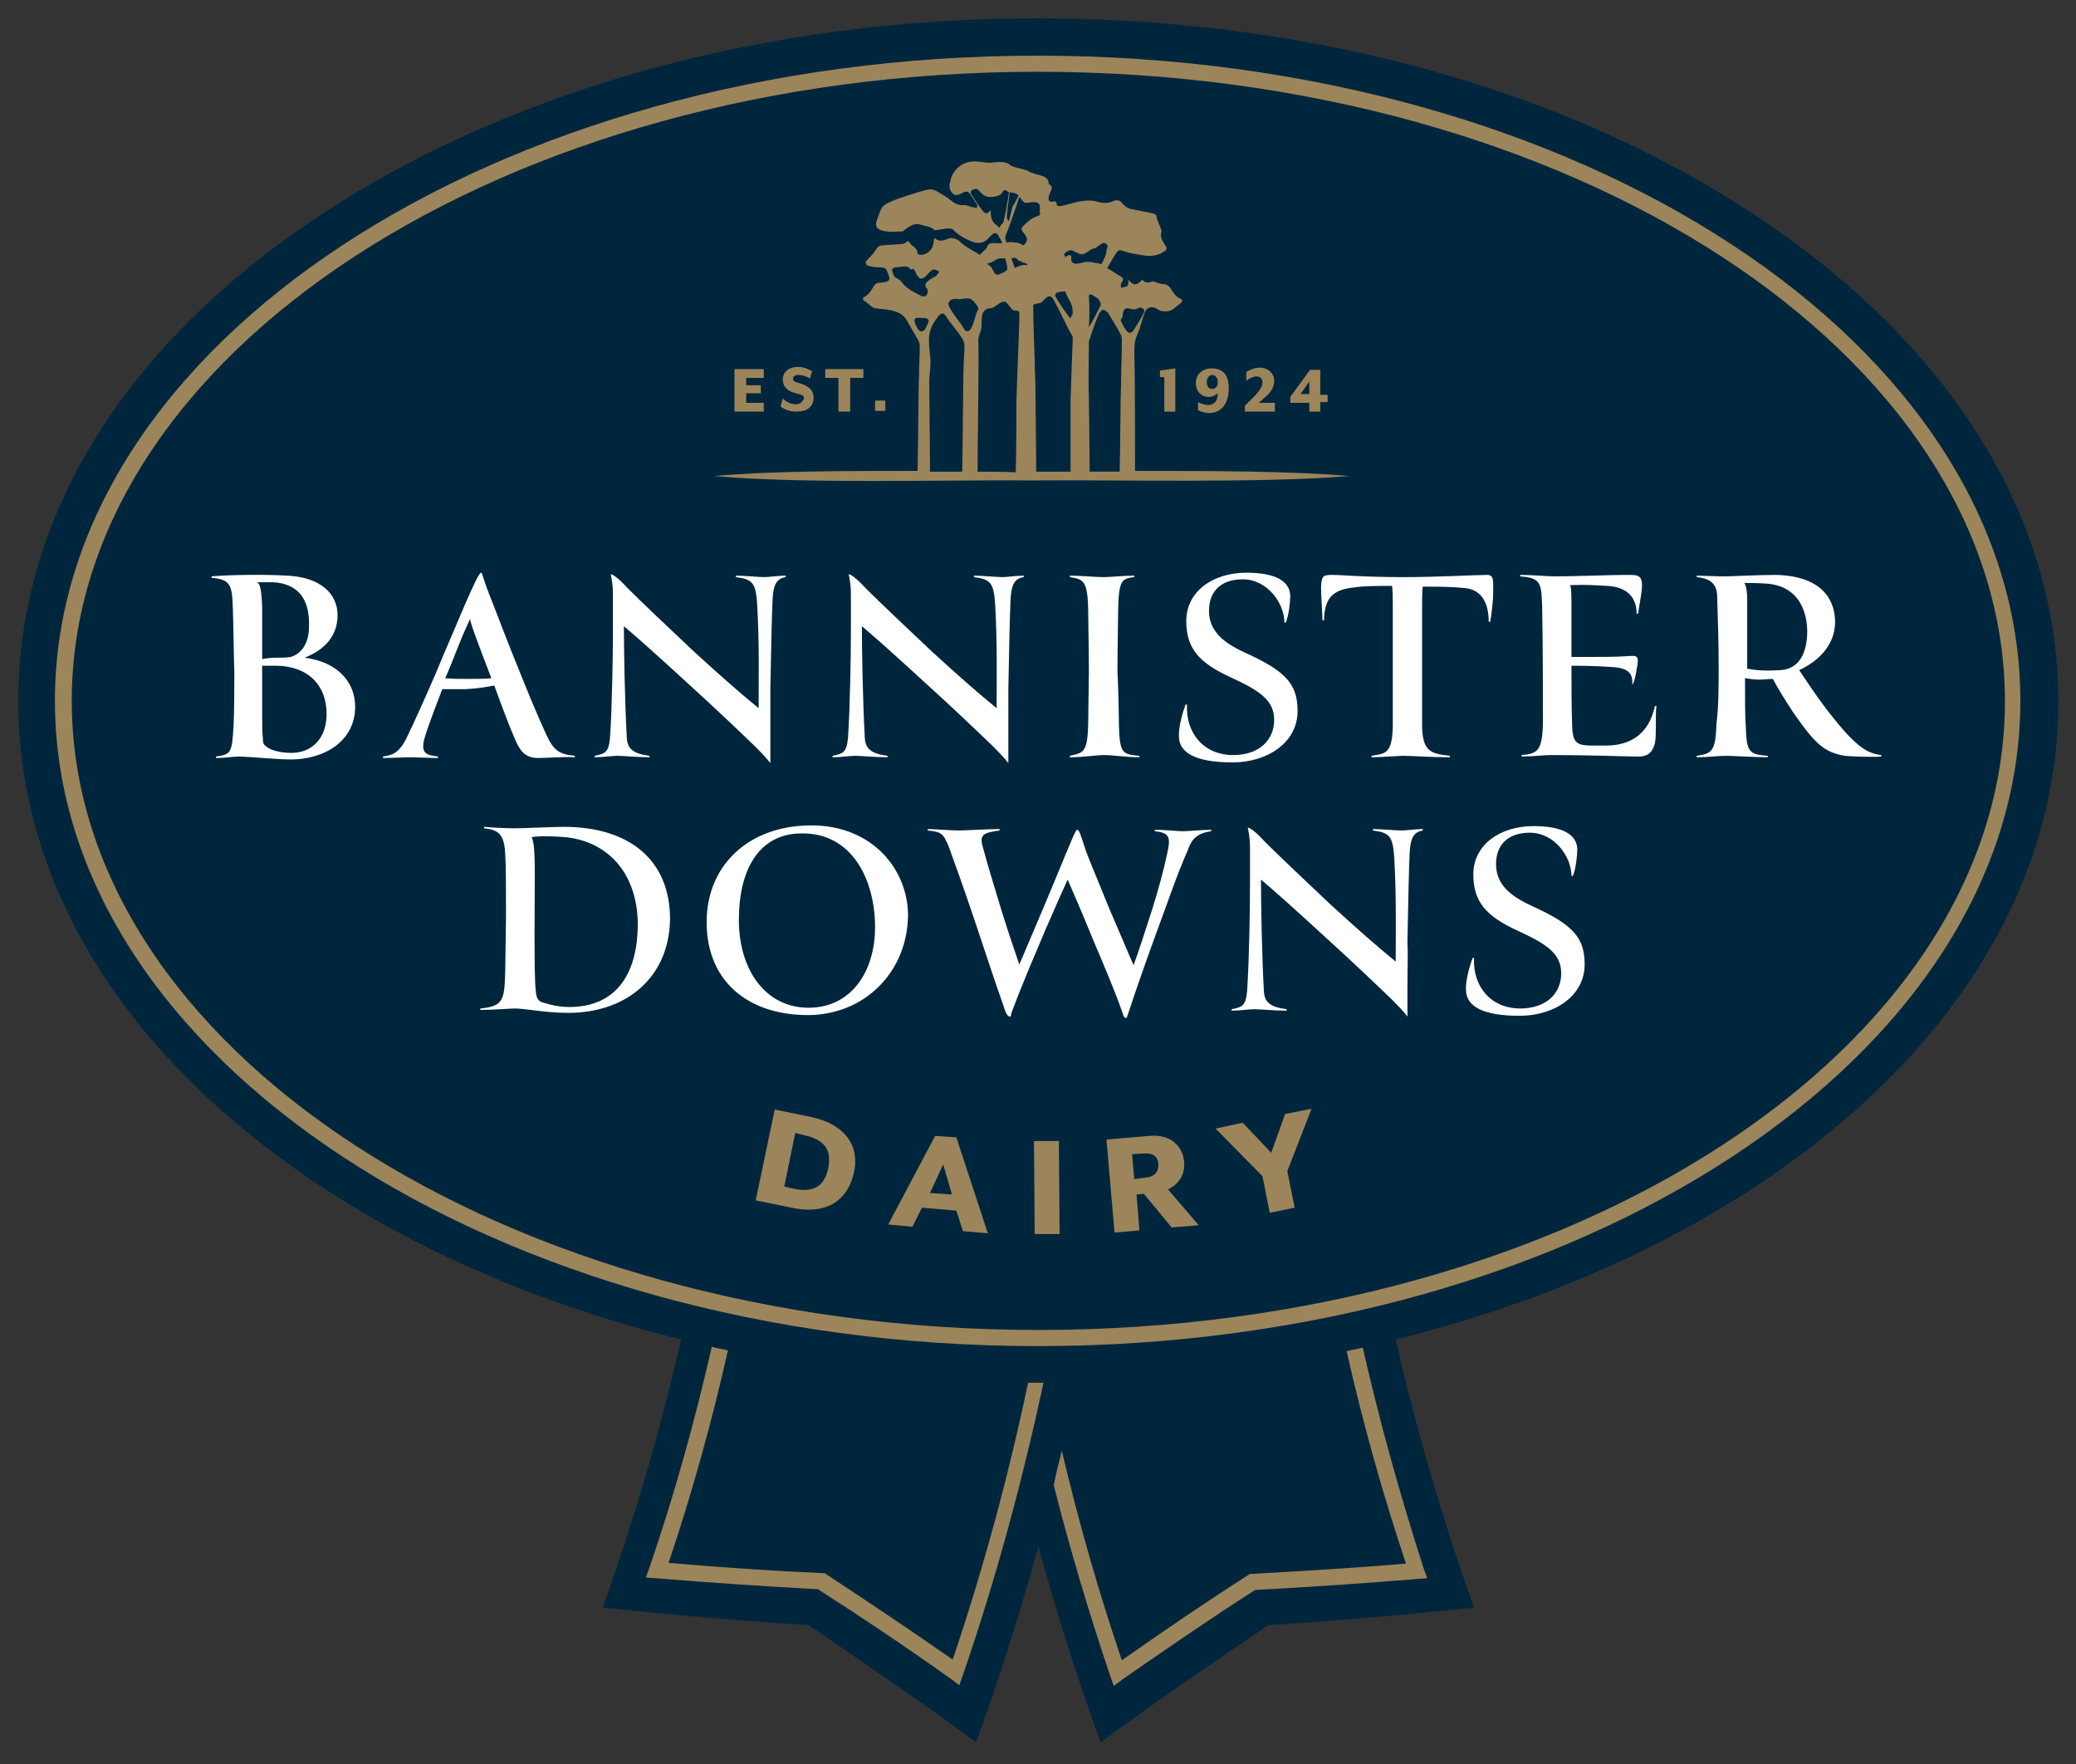 <?xml version="1.0" encoding="UTF-8"?> <svg xmlns="http://www.w3.org/2000/svg" xmlns:xlink="http://www.w3.org/1999/xlink" version="1.1" id="_x31_Spot_Logo" x="0px" y="0px" viewBox="0 0 283.5 240.9" style="enable-background:new 0 0 283.5 240.9;" xml:space="preserve"><rect x="0" y="0" width="283.5" height="240.9" fill="#333333" stroke="none"/> <style type="text/css"> .st0{fill:#00263D;} .st1{fill:#9C855A;} .st2{fill:#FFFFFF;} </style> <path class="st0" d="M239.4,29.2C213.3,12,178.6,2.5,141.7,2.5C104.9,2.5,70.2,12,44,29.2C17.2,46.8,2.5,70.4,2.5,95.7 c0,25.2,14.7,48.8,41.5,66.4c14.2,9.3,30.8,16.3,49,20.8c-2.8,12.4-6.4,24.6-10.7,36.6c9.3,1,18.7,1.8,28.1,2.4 c7.7,5.2,15.4,10.5,22.9,16c3.2-8.8,6-17.7,8.5-26.7c2.5,9,5.3,17.9,8.5,26.7c7.5-5.5,15.2-10.8,22.9-16c9.4-0.6,18.8-1.4,28.1-2.4 c-4.3-12-7.9-24.3-10.7-36.6c18.1-4.5,34.8-11.5,49-20.8c26.8-17.6,41.5-41.2,41.5-66.4C281,70.4,266.2,46.8,239.4,29.2z"></path> <path class="st1" d="M186.1,184c-0.7,0.2-1.5,0.3-2.2,0.5c2.2,9.8,4.9,19.4,8.1,29c-7,0.6-14,1-21,1.4l-0.3,0l-0.3,0.2 c-5.8,3.7-11.5,7.6-17.2,11.6c-3.2-9.4-5.9-18.9-8.2-28.6c-0.4,1.6-0.8,3.1-1.1,4.7c2.2,8.7,4.8,17.4,7.7,26l0.5,1.4l1.2-0.9 c5.9-4.1,12-8.3,18.1-12.2c7.4-0.4,14.8-0.9,22.1-1.5l1.4-0.1l-0.5-1.4C191.2,204.2,188.4,194.1,186.1,184z"></path> <path class="st1" d="M141.7,188.8c-0.4,0-0.9,0-1.3,0c-2.7,12.8-6.1,25.4-10.3,37.8c-5.6-3.9-11.4-7.8-17.2-11.6l-0.3-0.2l-0.3,0 c-6.9-0.3-14-0.8-21-1.4c3.2-9.5,5.9-19.2,8.1-29c-0.7-0.2-1.5-0.3-2.2-0.5c-2.3,10.1-5.1,20.2-8.5,30.1l-0.5,1.4l1.4,0.1 c7.3,0.6,14.8,1.1,22.1,1.5c6.1,3.9,12.2,8,18.1,12.2l1.2,0.9l0.5-1.4c4.5-13.1,8.1-26.4,11-39.9C142.4,188.8,142,188.8,141.7,188.8 z"></path> <g> <path class="st1" d="M141.7,183.8c-74,0-134.2-39.5-134.2-88.1c0-48.6,60.2-88.1,134.2-88.1s134.2,39.5,134.2,88.1 C275.9,144.2,215.7,183.8,141.7,183.8z M141.7,9.8C69,9.8,9.8,48.3,9.8,95.7c0,47.3,59.2,85.9,132,85.9c72.8,0,132-38.5,132-85.9 C273.7,48.3,214.5,9.8,141.7,9.8z"></path> </g> <g> <path class="st2" d="M31.8,83.1c-0.1-3.2-0.3-4-2.9-4.2v-0.2c2.1-0.2,7.1-0.3,10.3-0.1c4.6,0.2,6.9,2.5,6.9,5.4 c0,3.3-2.4,5-4.5,5.8c4.6,0.6,6.9,3.4,6.9,6.7c0,4.7-4.2,7.2-8.8,7.2c-1.8,0-5.9-0.4-7.1-0.4c-0.6,0-1.9,0.2-3.1,0.2v-0.2 c2-0.3,2.2-0.4,2.4-4.3c0.1-1.9,0.1-5.9,0.1-7.2C31.9,88.9,31.9,86,31.8,83.1z M37.3,79.5c-0.8,0-1.8,0-2.2,0 c0.4,0.2,0.6,0.9,0.7,3.3c0,1.3,0,5,0,7.2c0.4-0.1,1.3-0.2,1.8-0.2c1.1,0,2,0,2.4-0.2c1.4-0.6,2.2-2,2.2-4.1 C42.3,81.9,40.8,79.7,37.3,79.5z M37.6,90.9h-1.8c0,1.8,0,4.8,0,6.8c0,1.1,0,2.4,0.1,3.1c0,0.8,0.1,0.9,0.7,1.3 c0.6,0.4,1.8,0.7,3.2,0.7c2.9,0,4.8-2.1,4.8-5.3C44.6,93.4,41.9,90.9,37.6,90.9z"></path> <path class="st2" d="M63.6,82.3c0.9-2,1.8-4.1,2.1-4.1c0.2,0,0.1,0.5,1.6,4.2c1.3,3.3,2.1,5.5,3.5,8.9c1.2,3,2.5,6.2,3.8,9 c1,2.2,1.8,2.7,3.9,2.9v0.2c-1.6-0.1-3.5,0.1-5,0.1c-1.9,0-2.5-1.1-3.1-2.4c-0.8-1.8-2-5-2.9-7.5c-1,0.2-2.2,0.4-3.9,0.5 c-1.3,0-2.1,0-3.2,0c-0.6,1.6-1.8,4.6-2.4,6.6c-0.7,2.4,0.5,2.4,1.8,2.6v0.2c-1.1,0-3.1-0.1-3.6-0.1c-1.1,0-2.6,0.1-3.9,0.1v-0.2 c1-0.2,2-0.2,3.1-2.3c1.1-2.2,2.6-5.6,4-8.8C60.8,88.8,62.3,85.4,63.6,82.3z M64.2,84.5c-0.5,1.1-1.1,2.4-1.6,3.7 c-0.8,2-1.3,3.3-1.8,4.4c1,0.1,1.7,0.1,2.9,0.1c1.5,0,2.8,0,3.4-0.1C65.8,89.2,64.2,85.1,64.2,84.5z"></path> <path class="st2" d="M105.2,100.4c0,2,0,3.1,0,3.8c-0.6-0.8-1.7-1.9-2.1-2.3c-2.4-2.3-5.1-4.9-9.4-8.8c-3.7-3.4-6.6-6-8.5-7.6 c0,3,0.1,9.8,0.4,15.3c0.1,1.4,0.8,2.1,3.1,2.4v0.2c-1.6,0-3.7-0.2-4.4-0.2c-0.7,0-2,0.2-3.1,0.2v-0.2c1.4-0.3,1.9-0.4,2.1-2.4 c0.3-4.4,0.4-11.5,0.4-14.7V81c0-1.1-0.2-2.1-0.3-2.6c0.5,0.1,1.4,0.9,2.4,2c1.8,1.8,5.5,5.3,9,8.6c3.4,3.1,6.1,5.5,8.8,7.7 c0-4.6,0.1-8.8-0.2-14.2c-0.2-2.9-0.6-3.4-2.9-3.7v-0.2c1.1,0,3.1,0.2,3.9,0.2c0.6,0,1.9-0.2,2.9-0.2v0.2c-1.4,0.2-1.7,1.3-1.8,3.1 c-0.1,2.1-0.2,6.8-0.3,12.1C105.2,96.1,105.2,97.3,105.2,100.4z"></path> <path class="st2" d="M137.7,100.4c0,2,0,3.1,0,3.8c-0.6-0.8-1.7-1.9-2.1-2.3c-2.4-2.3-5.1-4.9-9.4-8.8c-3.7-3.4-6.6-6-8.5-7.6 c0,3,0.1,9.8,0.4,15.3c0.1,1.4,0.8,2.1,3.1,2.4v0.2c-1.6,0-3.7-0.2-4.4-0.2c-0.7,0-2,0.2-3.1,0.2v-0.2c1.4-0.3,1.9-0.4,2.1-2.4 c0.3-4.4,0.4-11.5,0.4-14.7V81c0-1.1-0.2-2.1-0.3-2.6c0.5,0.1,1.4,0.9,2.4,2c1.8,1.8,5.5,5.3,9,8.6c3.4,3.1,6.1,5.5,8.8,7.7 c0-4.6,0.1-8.8-0.2-14.2c-0.2-2.9-0.6-3.4-2.9-3.7v-0.2c1.1,0,3.1,0.2,3.9,0.2c0.6,0,1.9-0.2,2.9-0.2v0.2c-1.4,0.2-1.7,1.3-1.8,3.1 c-0.1,2.1-0.2,6.8-0.3,12.1C137.7,96.1,137.7,97.3,137.7,100.4z"></path> <path class="st2" d="M152.8,99c0.1,3.9,0.5,4,2.8,4.2v0.2c-1.8,0-3.6-0.3-4.8-0.3c-1.1,0-2.8,0.3-4.7,0.3v-0.2 c1.8-0.4,2.4-0.4,2.5-4.2c0-1.3,0.1-5.9,0.1-7.3c0-3.1-0.1-7.3-0.1-8.6c-0.1-3.9-0.7-4-2.5-4.3v-0.2c1.5,0,3.5,0.2,4.6,0.2 c1,0,2.6-0.2,4.2-0.2v0.2c-1.7,0.2-2.1,0.4-2.2,4.3c0,1.2-0.1,5.9-0.1,8.6C152.7,93.1,152.8,97.7,152.8,99z"></path> <path class="st2" d="M161.9,96.2h0.2c-0.2,3.9,2.3,6.9,6.3,6.9c3.5,0,5.6-2,5.6-4.8c0-2.7-2-4-5.9-5.8c-4.4-2-6.1-4-6.1-7.7 c0-4.1,3.7-6.6,8.2-6.6c4.1,0,5.9,1.2,6,3.1c0,0.9-0.2,2.7-0.6,3.7h-0.2c0-2.6-2.3-5.9-5.7-5.9c-2.8,0-4.6,1.5-4.6,4.3 c0,3.1,2.5,4.6,5.1,5.8c5.5,2.5,7,4.3,7,7.9c0,4.2-4,7-8.9,7c-5,0-7.2-1.3-7.3-3.4C160.9,99.3,161.5,97.3,161.9,96.2z"></path> <path class="st2" d="M203.5,84.9h-0.2c0-3-1.3-4.4-3.2-4.6c-2.1-0.2-3.5-0.2-5.8-0.2c-0.1,0.5-0.1,2.2-0.1,3.2c0,5.7,0,12.2,0,15.5 c0,3.8,1.1,4.1,3.8,4.4v0.2c-2.6,0-5.2-0.2-6.5-0.2c-0.4,0-3.1,0.2-4.2,0.2v-0.2c1.8-0.3,2.8-0.2,2.9-3.9c0-3.5,0-10.7,0-16.2 c0-0.8,0-2.6-0.1-3.1c-1.9,0-3.9,0-5.1,0.2c-3.1,0.3-4.1,1.5-4.2,4.5h-0.2c0-0.7-0.2-3.3-0.2-4.6c0.1-1.4,0.2-1.6,1.5-1.6 c1.4,0,4.2,0.3,9.8,0.3c4.6,0,9.9-0.3,11.4-0.3c0.7,0,0.8,0.5,0.8,1.1C204,81.5,203.7,83.9,203.5,84.9z"></path> <path class="st2" d="M210.6,83c-0.1-3.3-0.1-4.1-3-4.3v-0.2c1.8,0,3.5,0.2,4.8,0.2c2.5,0,7.7-0.2,9.5-0.2c1.8,0,2.5-0.1,2.3,2 c-0.1,1-0.4,2.5-0.5,3.3h-0.2c0-2.8-2-3.7-4-3.8c-1.9-0.1-2.9-0.2-5.1-0.1c0.2,0.1,0.2,2,0.2,2.8v7h2.5c1.7,0,3.3,0,5-0.1 c1.5-0.1,1.8-0.2,1.4,1.8c-0.1,0.7-0.3,1.6-0.5,2h-0.1c0.1-1.4-0.5-2.1-2.4-2.3c-2.6-0.2-5.2-0.2-5.9-0.2c0,1.9,0,5.9,0.1,8.4 c0.1,2.2,0.7,2.5,2.8,2.5h1.8c3.5,0,5.9-1.7,6.7-5.4h0.2c-0.2,1.6,0.1,4.4-0.3,5.4c-0.3,0.8-0.7,1.5-2.2,1.5c-2,0-5.7-0.2-12-0.2 c-0.9,0-2.5,0.2-3.9,0.2v-0.2c2.1-0.2,2.8-0.5,2.9-4.2C210.7,93.9,210.7,88.4,210.6,83z"></path> <path class="st2" d="M234.7,90.9c0-3.1-0.1-6.3-0.2-9.3c0-1.7-0.7-2.6-2.8-2.8v-0.2c0.6,0,2.8,0.1,3.7,0.1c1.3,0,4.4-0.2,7.2-0.2 c6.8,0.2,8,4,8,6.4c0,2.9-1.9,5.2-4.9,6.6c0.6,0.9,2.3,3.5,4,5.7c1.9,2.4,3.2,3.9,4.6,4.9c1,0.7,1.8,0.9,2.6,1v0.2 c-0.8,0.1-4.1,0-5-0.1c-2.8-0.5-4-1.6-7-5.9c-1.2-1.8-2.1-3.3-2.8-4.6c-0.5,0-1.2,0.1-1.8,0.1c-0.7,0-1.4-0.1-2-0.2 c0,2.6,0,5.5,0.1,6.4c0.1,3.7,0.4,4,3,4.2v0.2c-1.5,0-4.9-0.2-5.7-0.2c-0.9,0-2.6,0.2-4,0.2v-0.2c2-0.3,2.6-0.5,2.7-4.4 C234.7,96.6,234.7,93.8,234.7,90.9z M241.4,79.7c-1.3-0.1-2.4-0.1-3.2-0.1c0.3,0.4,0.4,1.4,0.4,2.2v9.5c1.5,0.3,3,0.3,4.6,0.2 c2.5-0.2,3.6-2.3,3.6-5.4C246.7,82.5,244.9,80,241.4,79.7z"></path> <path class="st2" d="M77.6,138.3c-3.1,0-5.9-0.6-7.3-0.6c-0.6,0-3.1,0.2-4.7,0.2v-0.2c3.2-0.3,3.3-1.2,3.4-5.3 c0-1.3,0.1-6.1,0.1-7.5c0-3.1,0-6.7-0.1-8.1c-0.1-2.9-0.9-3.5-2.9-3.7v-0.2c1,0.1,3.1,0.2,4.1,0.2c1.4,0,5.3-0.2,6.8-0.2 c8.8,0,14.5,4.4,14.5,12.6C91.4,133.4,85.6,138.3,77.6,138.3z M77.1,114.3c-2.8-0.2-3.9-0.1-4.5,0c0.6,1.3,0.4,4.5,0.4,12.9 c0,4,0,6.8,0.2,8.4c0.1,1,0.6,1.2,1,1.3c0.9,0.3,2.2,0.6,3.5,0.6c6.9,0,9.4-5.1,9.4-11.4C87,118.9,82.7,114.8,77.1,114.3z"></path> <path class="st2" d="M110.3,138.6c-7.9,0-13.8-4.4-13.8-12.7c0-7.8,5.8-13.2,14.3-13.2c8.4,0,13.2,6.1,13.2,12.3 C123.9,132.8,118,138.6,110.3,138.6z M100.9,125.6c0,6.9,3.7,12,9.5,12c5.9,0,9.1-5,9.1-11c0-6.4-3.1-13-10.2-12.8 C103.6,113.9,100.9,118.8,100.9,125.6z"></path> <path class="st2" d="M149.1,127.9c-1.3-3.2-2.6-6.2-3.3-7.8c-0.6,1.3-1.8,4-3.1,7c-1.3,3.1-3,7-4.5,11c-0.2,0.6-0.1,0.7-0.3,0.7 s-0.4-0.2-0.6-0.7c-1.5-4.2-2.8-8.3-4.5-13.3c-1.2-3.6-2.6-7.4-3.2-9.1c-0.8-2-1.1-2.1-2.9-2.3v-0.2c1,0,3.1,0.2,4.3,0.2 c0.7,0,4-0.2,5.5-0.2v0.2c-2.1,0.3-2.8,0.5-2.3,2.2c0.7,2.6,1.5,5.2,2.5,8.5c1,3.2,1.6,5,2.5,7.6l3.1-7.3c2-4.7,3.3-8,3.8-9.1 c0.2-0.5,0.8-2,1-2c0.3,0,0.5,0.8,1,2.3c0.4,1.3,1.5,3.8,3.4,8.5l3.3,7.7c0.8-2.2,1.5-4.4,2.6-7.8c0.8-2.6,1.5-5.1,2-7.5 c0.5-2.2,0.3-2.8-1.7-3v-0.2c1.4,0,3.1,0.2,3.8,0.2c0.8,0,2.6-0.2,3.9-0.2v0.2c-2.3,0.3-2.8,1.5-3.2,2.6c-1.5,3.4-2.7,7-4,10.5 c-1.3,3.5-3.3,9.2-4.1,11.7c-0.2,0.5-0.2,0.7-0.3,0.7c-0.2,0-0.4-0.2-0.5-0.7C152.1,134.9,150.7,131.7,149.1,127.9z"></path> <path class="st2" d="M192.2,135c0,2,0,3.1,0,3.8c-0.6-0.8-1.7-1.9-2.1-2.3c-2.4-2.3-5.1-4.9-9.4-8.8c-3.7-3.4-6.6-6-8.5-7.6 c0,3,0.1,9.8,0.4,15.3c0.1,1.4,0.8,2.1,3.1,2.4v0.2c-1.6,0-3.7-0.2-4.4-0.2c-0.7,0-2,0.2-3.1,0.2v-0.2c1.4-0.3,1.9-0.4,2.1-2.4 c0.3-4.4,0.4-11.5,0.4-14.7v-5.1c0-1.1-0.2-2.1-0.3-2.6c0.5,0.1,1.4,0.9,2.4,2c1.8,1.8,5.5,5.3,9,8.6c3.4,3.1,6.1,5.5,8.8,7.7 c0-4.6,0.1-8.8-0.2-14.2c-0.2-2.9-0.6-3.4-2.9-3.7v-0.2c1.1,0,3.1,0.2,3.9,0.2c0.6,0,1.9-0.2,2.9-0.2v0.2c-1.4,0.2-1.7,1.3-1.8,3.1 c-0.1,2.1-0.2,6.8-0.3,12.1C192.3,130.7,192.2,131.9,192.2,135z"></path> <path class="st2" d="M201.1,130.8h0.2c-0.2,3.9,2.3,6.9,6.3,6.9c3.5,0,5.6-2,5.6-4.8c0-2.7-2-4-5.9-5.8c-4.4-2-6.1-4-6.1-7.7 c0-4.1,3.7-6.6,8.2-6.6c4.1,0,5.9,1.2,6,3.1c0,0.9-0.2,2.7-0.6,3.7h-0.2c0-2.6-2.3-5.9-5.7-5.9c-2.8,0-4.6,1.5-4.6,4.3 c0,3.1,2.5,4.6,5.1,5.8c5.5,2.5,7,4.3,7,7.9c0,4.2-4,7-8.9,7c-5,0-7.2-1.3-7.3-3.4C200.1,133.9,200.7,131.9,201.1,130.8z"></path> </g> <g> <polygon class="st1" points="104.3,55 101.9,55 101.9,53.7 103.9,53.7 103.9,52.6 101.9,52.6 101.9,51.6 104.3,51.6 104.3,50.4 100.3,50.4 100.3,56.2 104.3,56.2 "></polygon> <path class="st1" d="M108.7,55.2c-0.8,0-1.4-0.4-1.8-0.8l-0.3,1.1c0.5,0.4,1.2,0.7,2.2,0.7c1.2,0,2.3-0.5,2.3-1.9c0-1-0.6-1.6-2-2 c-0.7-0.2-0.8-0.3-0.8-0.6c0-0.3,0.3-0.5,0.7-0.5c0.6,0,1.2,0.2,1.6,0.5l0.3-1c-0.5-0.3-1.1-0.6-1.9-0.6c-1.3,0-2.1,0.7-2.1,1.7 c0,0.9,0.5,1.6,1.8,1.9c0.8,0.2,1.1,0.3,1.1,0.7C109.5,55,109.2,55.2,108.7,55.2z"></path> <polygon class="st1" points="114.5,56.2 116.1,56.2 116.1,51.6 117.9,51.6 117.9,50.4 112.7,50.4 112.7,51.6 114.5,51.6 "></polygon> <rect x="119.5" y="54.7" class="st1" width="1.4" height="1.4"></rect> <polygon class="st1" points="160.5,56.2 160.5,50.3 158.4,50.6 158.4,51.5 159,51.5 159,56.2 "></polygon> <path class="st1" d="M165.1,54.2c0.5,0,1-0.3,1.2-0.5c0,1.2-0.6,1.6-1.4,1.6c-0.4,0-0.9-0.2-1.3-0.4v1.1c0.2,0.1,0.8,0.4,1.5,0.4 c1.7,0,2.7-1.3,2.7-3.4c0-2.3-1.3-2.7-2.3-2.7c-1.3,0-2.2,0.8-2.2,2C163.3,53.4,164,54.2,165.1,54.2z M165.5,51.2 c0.5,0,0.8,0.4,0.8,1c0,0.7-0.4,0.9-0.8,0.9c-0.5,0-0.7-0.4-0.7-1C164.8,51.7,165.1,51.2,165.5,51.2z"></path> <path class="st1" d="M174.1,55h-2.2l0.9-0.8c0.6-0.5,1.2-1.2,1.2-2.2c0-1.1-0.9-1.8-2-1.8c-0.6,0-1.4,0.3-1.8,0.6v1.2 c0.5-0.4,1-0.6,1.4-0.6c0.4,0,0.8,0.2,0.8,0.8c0,0.7-0.5,1.2-1,1.8l-1.4,1.4v0.8h4.1V55z"></path> <path class="st1" d="M178.8,56.2h1.5v-1.3h1v-1h-1v-3.4h-1.4l-2.7,3.7v0.8h2.6V56.2z M177.6,53.8l1.2-1.7v1.7H177.6z"></path> <path class="st1" d="M155,64.3c0-4.7,0-13-0.1-16.5c0-0.7,0.1-1.4,0.4-2.1c0.5-1.1,0.6-1.9,1-3c0.3-0.8,1.1-1,1.9-0.4 c0.4,0.3,1.6,0.3,2-0.1c0.3-0.2,0.6-0.5,0.9-0.7c0.4-0.3,0.5-0.6,0.1-0.7c-0.7-0.3-1-0.9-1.4-1.5c-0.2-0.3-0.5-0.5-0.9-0.5 c-0.4,0-0.8-0.2-1.2-0.3c-0.1,0-0.3-0.1-0.3-0.1c-0.6,0.3-1,0.2-1.4-0.2c-0.9,0.9-1.2,0.8-2-0.1c0,0.1,0.1,0.2,0.1,0.3 c0,0.2,0,0.5-0.2,0.7c-0.2,0.1-0.5,0.1-0.8,0.2c0-0.2-0.1-0.4,0-0.6c0.4-0.6,0.4-0.7-0.3-1.1c-0.5-0.3-1.1-0.7-1.6-1 c0.4-0.7,0.8-1.4,1.2-2c0.3-0.5,0.5-0.5,1.1-0.3c0.5,0.2,1.1,0.3,1.6,0.4c1.2,0.2,2.4,0.5,3.6-0.2c0.7-0.4,0.8-0.5,0.3-1.2 c-0.3-0.5-0.6-0.9-0.4-1.6c0.1-0.2-0.1-0.5-0.2-0.8c-0.1-0.3-0.3-0.7-0.4-1c0-0.5-0.2-0.7-0.7-0.8c-1-0.2-2-0.4-3-0.6 c-0.3-0.1-0.6-0.3-0.8-0.5c-0.2-0.1-0.3-0.4-0.5-0.5c-1-0.6-1,0.7-3.3,0c-2.3-0.6-5.3,1.3-5.4,0.4c0-0.9-1,0.1-1.1-0.7 c-0.1-0.9,1-1.6,0-2.1c0.1-1.3-1.8-1.1-2.7-1.7c-0.4-0.3-2.2-0.5-2.6-0.9c-0.5-0.5-1.7-0.4-2.4-0.3c-1.2,0.1-1.9-0.3-3.1-0.1 c-1,0.2-1.8,0.8-2.3,1.7c-0.2,0.4-0.3,0.8-0.4,1.2c-0.1,0.6,0,1.1,0.5,1.5c0.5,0.3,0.9,0,1.3-0.2c0.4-0.2,0.7-0.2,1,0.2 c0.3,0.5,0.6,0.9,0.9,1.4c0.1,0.1,0,0.4,0,0.5c-0.2,0-0.4-0.1-0.6-0.1c-0.4-0.1-0.7-0.3-1.1-0.3c-0.7,0.1-1.3-0.2-1.8-0.6 c-0.6-0.5-1.3-0.9-2-1.3c-0.3-0.2-0.9-0.3-1.2-0.2c-0.9,0.2-1.9,0.5-2.8,0.8c-0.9,0.3-1.8,0.6-2.6,1c-0.3,0.1-0.7,0.4-0.9,0.7 c-0.3,0.6-0.5,1.2-0.7,1.8c-0.3,1,0.4,1.3,1.4,1.4c0.7,0.1,1.5,0,2.2,0c0.1-0.1,0.3-0.3,0.5-0.4c0.6-0.4,1.1-0.8,2-0.5 c0.6,0.2,1.3,0.2,1.8,0.7c0.1,0.1,0.2,0,0.4,0c0.6-0.1,1.1-0.2,1.7-0.2c0.2,0,0.4,0.1,0.5,0.2c0.7,0.7,1.4,1.1,2.3,1.5 c1.1,0.5,2,0.3,2.7-0.6c0.1-0.1,0.1-0.1,0.2-0.2c0.3-0.3,0.6-0.4,0.9,0c0.2,0.4,0.4,0.7,0.6,1.1c0,0,0,0,0,0c-0.1,0-0.1,0-0.2,0 c-0.9,0.1-1.6-0.3-1.9,0.5c-0.1,0.3-0.5,0.6-0.8,0.9c-0.1,0.1-0.1,0.1-0.2,0.2c-0.9-0.6-1.9-1-2.7-1.8c-0.4-0.4-1.2-0.7-1.9-0.3 c-0.5,0.2-1,0.3-1.6-0.2c-0.1,0.4-0.1,0.7-0.2,1c-0.1,0.6-0.9,1.3-1.6,1.3c-0.2,0-0.5-0.1-0.5-0.2c0-0.6-0.5-0.9-0.9-1.2 c-0.1-0.1-0.1-0.2-0.2-0.3c-0.1-0.1-0.1-0.1-0.2-0.2c-0.3,0.2-0.5,0.4-0.7,0.4c-0.9,0.1-1.8,0.1-2.7,0.2c-0.5,0-0.8,0.2-1,0.6 c-0.3,0.5-0.7,0.9-1.1,1.3c-0.4,0.4-0.4,0.7,0.1,0.9c0.4,0.1,0.9,0.2,1.4,0.2c0.8,0,1,0.1,1.2,0.7c0.5,1.1,0.3,1.3-1,1.4 c-0.5,0-0.7,0.2-0.9,0.5c-0.3,0.5-0.6,1.1-1.2,1.4c-0.4,0.2-0.3,0.5,0.1,0.7c0.3,0.2,0.6,0.5,0.9,0.7c0.1,0.1,0.3,0.2,0.5,0.2 c0.6,0.1,1.2,0.1,1.7,0.2c1.1,0.2,2,0.5,2.5,1.4c0.5,0.9,1,1.7,1.5,2.6c0.2,0.3,0.3,0.6,0.3,1c0,1.3-0.1,2.6-0.1,3.9 c-0.1,2.1-0.1,9.1-0.2,13.1c-9.7,0-20,0-27.8,0.7c12.4,1.1,30.9,0.5,43.4,0.6c12.5-0.1,31.2,0.4,43.4-0.6 C176.1,64.3,165.1,64.3,155,64.3z M153.3,43.2c0.1-1.9,1.2-0.7,1.8-1c0.2-0.1,0.4-0.1,0.5-0.2c0.5,0,0.8,0.3,0.6,0.7 c-0.4,0.8-0.9,1.6-1.4,2.4c-0.3,0.4-0.7,0.5-1,0c-0.3-0.4-0.5-0.8-0.7-1.2C152.9,43.6,153.3,43.5,153.3,43.2z M153,45.6 c0.2,0.3,0.2,0.7,0.2,1c0,1.8-0.1,3.6-0.1,5.5c-0.1,2.2-0.1,8.9-0.2,12.3c-1.4,0-2.8,0-4.1,0c0-3.1-0.1-8.9-0.1-9.9 c-0.1-2.5,0-5.2,0-7.9c0.4-1.2,0.9-2.7,1.4-3.8c0.1-0.2,0.4-0.5,0.5-0.5c0.2,0,0.5,0.2,0.7,0.4C151.9,43.7,152.5,44.6,153,45.6z M139.6,35.8c0.2,0.1,0.4,0.1,0.6,0.2c0,0.1,0.1,0.1,0.1,0.2c-0.6-0.1-1.2,0.1-1.7,0.4c-0.2-0.4-0.3-0.9-0.5-1.3 c0.5-0.2,0.7-0.1,1,0.3C139.3,35.6,139.5,35.7,139.6,35.8z M148.7,40.4c0-0.1,0-0.1,0.1-0.2c0.2,0,0.5,0.1,0.7,0.3 c0.2,0.1,0.5,0.3,0.6,0.5c0.1,0.2,0.3,0.5,0.2,0.7c-0.5,1-1,2-1.6,3C148.8,43.2,148.8,41.8,148.7,40.4z M144.5,39.9 c0.3-0.1,0.7-0.1,1-0.1c0.1,0.4,0.3,0.8,0.6,1.3c0.3,0.5,0.4,1.1,0.4,1.7c-0.2,0.4-0.3,0.7-0.4,0.6c-0.7-0.9-1.3-1.8-1.9-2.8 C144,40.3,144.1,40,144.5,39.9z M146,34.2c0.6-0.2,1.3,0.7,1.9,0.5c0.7-0.2,0.9-0.7,1.6-0.8c0.3-0.1,1.1-0.9,1.4-0.7 c0.2,0.1,0.3,0.3,0.4,0.4c-0.1,0.2-0.1,0.4-0.2,0.5c0,0.6-0.3,1.3-0.7,2c-0.4-0.2-0.9-0.2-1.3-0.3c-1-0.2-1.7,0.3-2.3,0.2 c-0.6-0.1-0.5-0.6-0.5-0.9c0-0.5-0.6-0.2-0.8,0C145.2,34.7,145.3,34.5,146,34.2z M138.1,26.3c0.4,0,0.7,0.1,1,0.4 c-0.3,0.6-0.6,1.2-0.7,1.3c-0.2,0.1-0.5,2.1-0.7,2.2c-0.1-0.2-0.2-0.4-0.2-0.6c0-0.4,0.1-0.8,0.1-1.2c0-0.1,0.2-1.3,0.3-2.2 C138,26.3,138.1,26.3,138.1,26.3z M136.5,31.1c-0.2-0.2-0.5-0.4-0.7-0.6c-0.5-0.5-0.5-1.2-0.5-1.8c-0.1,0.1-0.1,0.1-0.2,0.2 c-0.3,0.3-0.5,0.3-0.8,0c-0.6-0.7-1.1-1.5-1.6-2.3c-0.3-0.4-0.1-0.7,0.5-0.8c0.6-0.1,0.7,1.1,2.1,1.1c2.1-0.1,1.3-1.1,2.1-0.9 c0.1,0,0.2,0.2,0.3,0.2c0,0,0,0,0.1,0c-0.2,1.3-0.6,3.6-0.8,4.2C136.8,30.6,136.6,30.8,136.5,31.1z M137.3,32.7 c-0.1-0.3,0.1-0.7,0.2-1c0.3-0.6,1.2-3.3,1.7-4.8c0.2,0.2,0.4,0.5,0.6,0.7c0.1,0.1,0.3,0.1,0.4,0.1c0.8-0.1,2-0.4,1.8,0.9 c-0.1,0.5,0.3,0.7-0.3,0.9c-0.7,0.2-1.3,0.7-1.8,1.2c-0.5,0.4-0.5,0.7-0.1,1.1c0.6,0.8,0.6,1,0,1.7c0,0,0,0,0,0 c-0.4-0.2-0.8-0.4-1.2-0.4c-0.7-0.1-1,0-1.2,0C137.4,33,137.4,32.8,137.3,32.7z M135.8,35.6c0.4-0.3,0.9-0.4,1.5-0.3 c0,0.2,0.1,0.3,0.1,0.5c0.3,1.1,0.3,1.1-0.8,1.6c-0.4,0.2-0.7,0.1-0.9-0.3c-0.1-0.2-0.2-0.5-0.4-0.7c-0.1-0.1-0.3-0.2-0.5-0.4 C135.2,35.9,135.5,35.8,135.8,35.6z M130.5,40.8c0.9,0.2,1.1-0.2,2,0c0.3,0.1,1.2,1.1,1.1,1.4c-0.5,0.9-0.5,1.9-1.1,2.8 c-0.2,0.3-0.6,0.3-0.8,0c-0.6-1.1-1.6-2.1-2.1-3.2C129.3,41.3,129.8,40.8,130.5,40.8z M123.2,38.6c-0.2-0.3-0.5-0.5-0.9-0.7 c-0.3-0.2-0.4-0.7-0.5-1.1c0-0.1,0.4-0.3,0.5-0.3c0.6,0,1.8-0.4,2,0.3c0.8-0.3,0.6,0.5,1.1,1c0.2,0.3,0.5,0.3,0.8,0.1 c0.3-0.2,0.5-0.5,0.7-0.7c0.2-0.2,0.4-0.4,0.7-0.4c0.2,0,0.5,0.2,0.7,0.3c-0.2,0.2-0.3,0.4-0.5,0.6c-0.3,0.2-0.8,0.4-1.1,0.7 c-0.4,0.3-0.4,0.6-0.2,0.9c0.1,0.1,0.2,0.3,0.2,0.5c0,0.2-0.1,0.5-0.3,0.6c-0.1,0.1-0.5,0.1-0.6,0 C124.8,39.9,123.8,39.4,123.2,38.6z M125.4,45c-0.2-0.3-0.4-0.7-0.5-1.1c-0.1-0.3,0.1-0.5,0.4-0.5c0.2,0,0.4,0,0.5,0 c1.1,0,1.2,0.3,0.8,1c-0.1,0.2-0.2,0.5-0.4,0.7C125.9,45.3,125.6,45.3,125.4,45z M126.9,52.3c0-1.1,0.3-2.7,0.1-3.8 c-0.2-2-0.4-3.4,1-5.1c0,0,0-0.1,0.1-0.2c0.2-0.2,0.4-0.4,0.6-0.4c0.2,0,0.4,0.2,0.5,0.4c0.6,1,1.7,2.1,2.3,3.2 c0.2,0.3,0.2,0.7,0.2,1.1c0,0.8-0.1,1.5-0.1,2.3c-0.1,2.4-0.1,10.3-0.2,14.6c-1.5,0-2.9,0-4.4,0C127,60.6,126.9,54.1,126.9,52.3z M133.5,64.4c0-4.8,0.2-14.6,0.1-18c0-0.3,0.1-0.6,0.2-0.9c0.5-1,0-2,0.5-2.9c0.2-0.3,0.5-0.5,0.9-0.5c0.7,0,1.3-1,2-0.9 c0.4,0,0.9,1.2,1.3,1.2c0.5,0,0.7,0,0.7,0.5c0,0.2,0,0.4,0,0.7c-0.1,3.8-0.3,7.5-0.4,11.3c0,0.6,0,7.6-0.1,9.6 C137.1,64.4,135.3,64.4,133.5,64.4z M141.5,64.4c0-3.4-0.1-9.6-0.1-11.1c0-1.4-0.1-2.7-0.1-4.1c-0.1-2.5-0.2-5.1-0.2-7.6 c0.3-0.1,0.6-0.2,0.9-0.2c0.3-0.1,0.5-0.4,0.7-0.6c0.4-0.4,0.8-0.5,1.1,0c1,1.7,1.6,3.3,2.6,5c0,0.1,0.1,0.2,0.1,0.2 c-0.1,2.8-0.2,5.6-0.3,8.4c0,0.4,0,7.7,0,8.1c0,0.5,0,1.2,0,1.9C144.5,64.4,142.9,64.4,141.5,64.4z"></path> </g> <g> <path class="st1" d="M105.8,151.5l4.9,1c5.1,1.1,6.7,4.3,5.9,7.7s-3.4,5.8-8.5,4.7l-4.9-1L105.8,151.5z M108.3,162.3 c2.8,0.6,4.3-0.3,4.8-2.8s-0.5-3.9-3.3-4.5l-1.2-0.3l-1.5,7.3L108.3,162.3z"></path> <path class="st1" d="M127.7,155.1l2.9,0.2l4.3,13.1l-3.4-0.3l-0.9-2.8l-4.7-0.4l-1.3,2.6l-3.3-0.3L127.7,155.1z M130,163.1 l-1.2-4.1l-1.8,3.9L130,163.1z"></path> <path class="st1" d="M141.2,155.8l3.4,0l0.1,12.7l-3.4,0L141.2,155.8z"></path> <path class="st1" d="M155.2,163.1l0.4,4.9l-3.4,0.3l-1.1-12.7l5.8-0.5c3.1-0.3,4.6,1.5,4.8,3.5c0.2,1.7-0.7,3.1-2.2,3.8l4.2,4.9 l-3.7,0.3l-3.8-4.6L155.2,163.1z M156.4,160.8c1.3-0.1,1.8-0.8,1.8-1.8c-0.1-1.1-0.7-1.6-2.1-1.5l-1.5,0.1l0.3,3.4L156.4,160.8z"></path> <path class="st1" d="M172.4,160.6l-6.4-6.5l3.7-0.8l3.9,4.1l1.9-5.3l3.6-0.7l-3.3,8.5l1,5l-3.4,0.7L172.4,160.6z"></path> </g> </svg> 